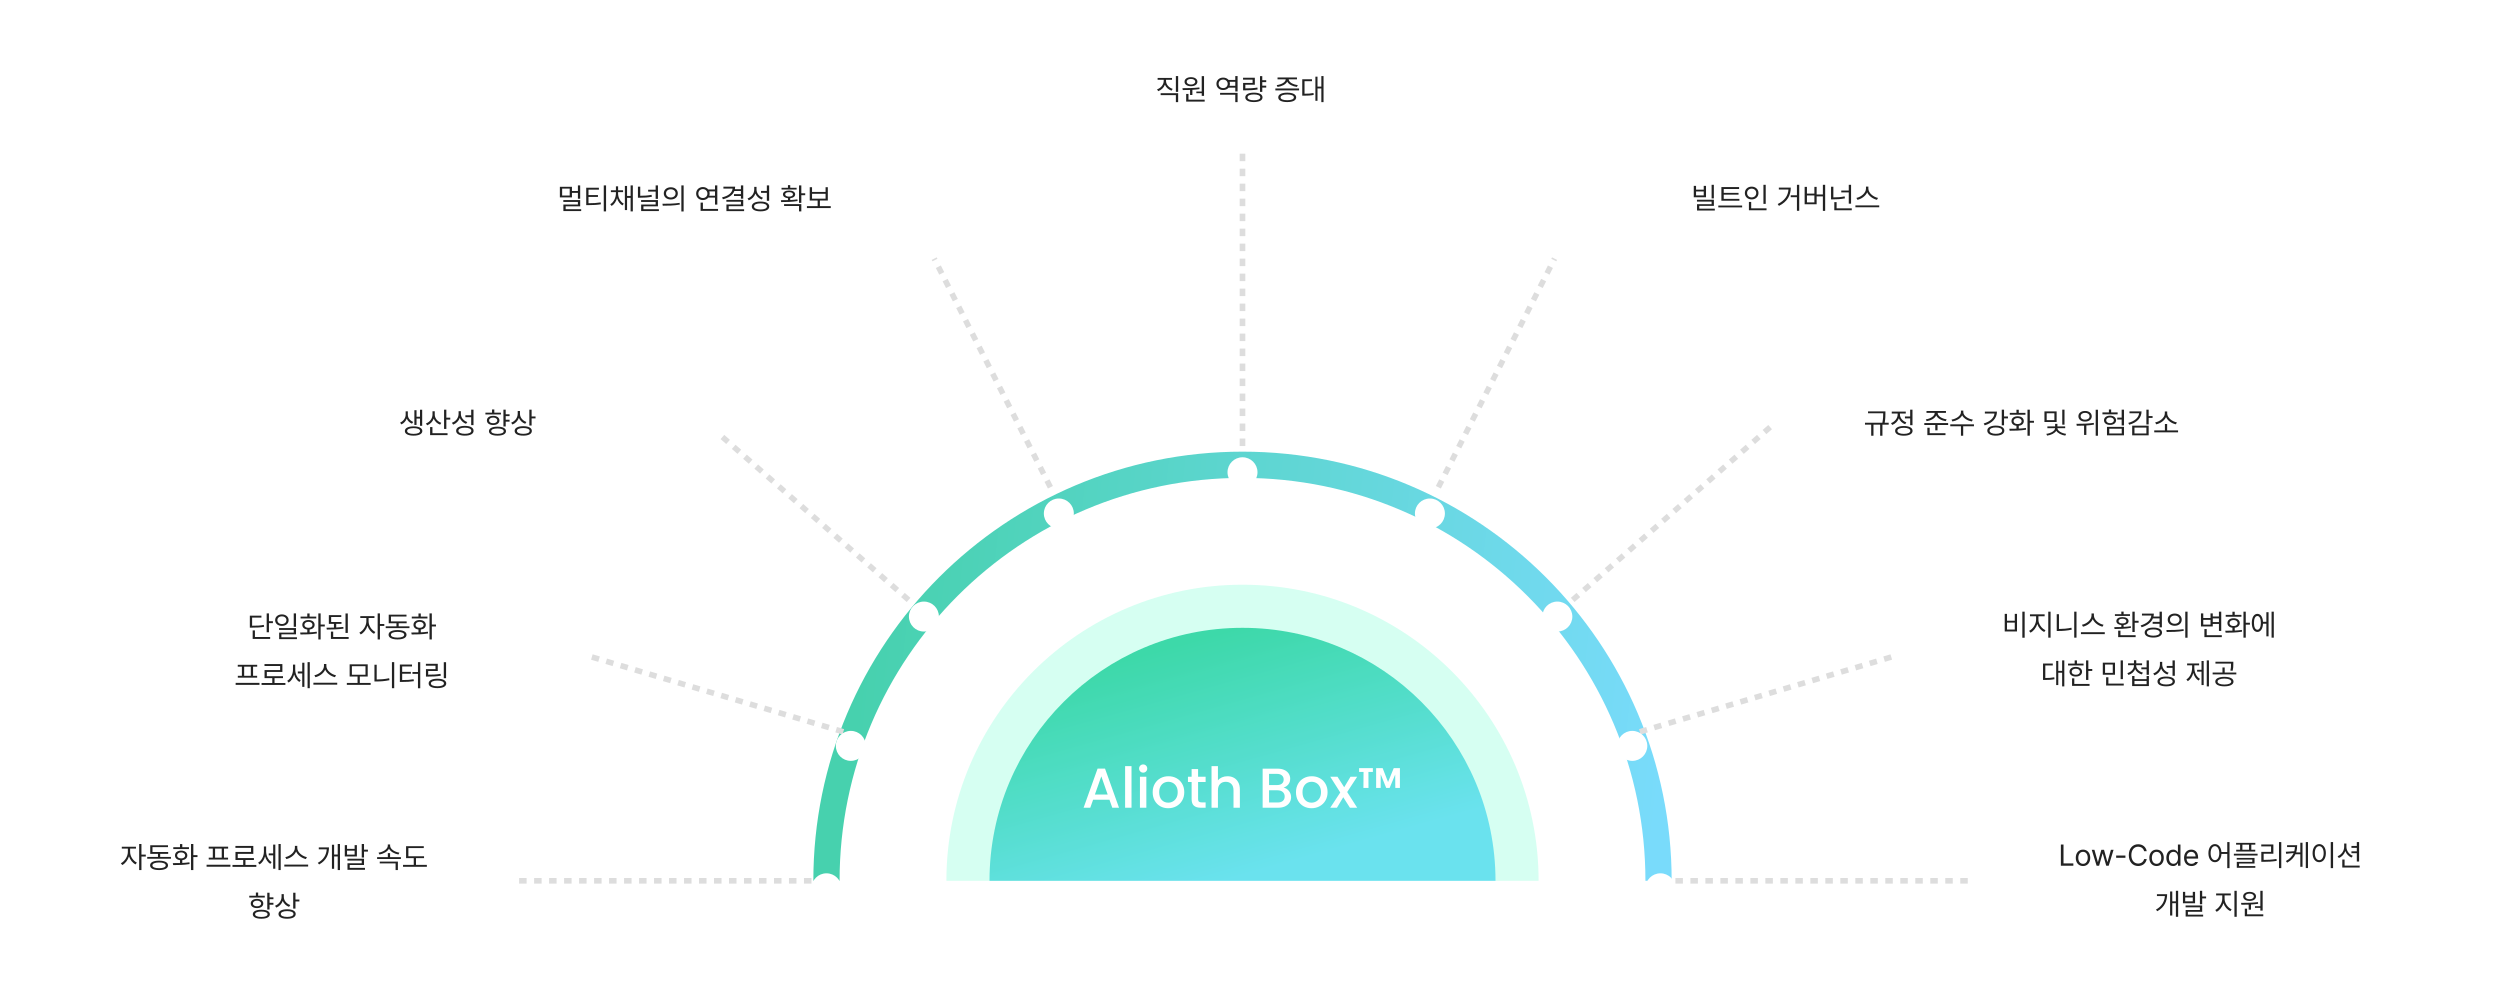 <svg width="1334" height="530" viewBox="0 0 1334 530" fill="none" xmlns="http://www.w3.org/2000/svg">
<path d="M663 335C588.442 335 528 395.442 528 470H798C798 395.442 737.558 335 663 335Z" fill="url(#paint0_linear_578_43704)"/>
<path opacity="0.2" d="M663 312C575.739 312 505 382.739 505 470H821C821 382.739 750.261 312 663 312Z" fill="#32FFC1"/>
<g filter="url(#filter0_d_578_43704)">
<rect x="533" y="14" width="260" height="68" rx="12" fill="white"/>
</g>
<path d="M622.192 43.182C622.192 45.057 623.676 46.76 625.754 47.432L625.129 48.385C623.512 47.838 622.223 46.69 621.598 45.213C620.989 46.799 619.684 48.049 618.035 48.651L617.395 47.698C619.473 46.963 620.957 45.151 620.957 43.182V42.588H617.707V41.588H625.395V42.588H622.192V43.182ZM628.66 40.604V49.01H627.442V40.604H628.66ZM628.66 49.745V54.495H627.442V50.76H619.317V49.745H628.66ZM642.473 40.62V51.166H641.239V49.729H638.364V48.838H641.239V40.62H642.473ZM642.817 53.166V54.198H632.942V50.135H634.176V53.166H642.817ZM630.942 47.057C633.535 47.041 637.004 47.026 639.989 46.651L640.067 47.541C638.824 47.737 637.528 47.862 636.254 47.932V50.682H635.02V47.995C633.614 48.057 632.278 48.065 631.114 48.057L630.942 47.057ZM635.504 41.182C637.535 41.182 638.926 42.151 638.942 43.604C638.926 45.088 637.535 46.01 635.504 46.01C633.457 46.01 632.067 45.088 632.067 43.604C632.067 42.151 633.457 41.182 635.504 41.182ZM635.504 42.12C634.145 42.104 633.223 42.713 633.239 43.604C633.223 44.51 634.145 45.104 635.504 45.104C636.817 45.104 637.754 44.51 637.77 43.604C637.754 42.713 636.817 42.104 635.504 42.12ZM660.379 49.557V54.495H659.145V50.541H651.035V49.557H660.379ZM660.379 40.604V48.791H659.145V46.791H655.567C654.918 47.581 653.895 48.049 652.692 48.041C650.614 48.057 649.082 46.682 649.082 44.713C649.082 42.776 650.614 41.401 652.692 41.401C653.887 41.401 654.91 41.87 655.567 42.651H659.145V40.604H660.379ZM652.692 42.448C651.27 42.448 650.254 43.401 650.254 44.713C650.254 46.073 651.27 47.01 652.692 47.01C654.051 47.01 655.098 46.073 655.098 44.713C655.098 43.401 654.051 42.448 652.692 42.448ZM656.114 45.776H659.145V43.666H656.114C656.223 43.995 656.285 44.338 656.285 44.713C656.285 45.088 656.223 45.448 656.114 45.776ZM675.66 42.791V43.823H673.551V45.713H675.66V46.76H673.551V49.026H672.332V40.62H673.551V42.791H675.66ZM669.582 41.479V45.229H664.52V47.166C666.989 47.166 668.778 47.081 670.942 46.713L671.067 47.745C668.832 48.12 666.973 48.198 664.395 48.198H663.317V44.26H668.379V42.495H663.285V41.479H669.582ZM669.098 49.432C671.926 49.432 673.676 50.37 673.676 51.963C673.676 53.557 671.926 54.463 669.098 54.463C666.223 54.463 664.489 53.557 664.489 51.963C664.489 50.37 666.223 49.432 669.098 49.432ZM669.098 50.401C666.973 50.401 665.676 50.979 665.692 51.963C665.676 52.932 666.973 53.51 669.098 53.51C671.207 53.51 672.489 52.932 672.489 51.963C672.489 50.979 671.207 50.401 669.098 50.401ZM693.192 47.213V48.229H680.535V47.213H693.192ZM686.864 49.448C689.848 49.448 691.629 50.37 691.645 51.963C691.629 53.573 689.848 54.463 686.864 54.463C683.864 54.463 682.067 53.573 682.067 51.963C682.067 50.37 683.864 49.448 686.864 49.448ZM686.864 50.416C684.629 50.432 683.301 50.979 683.317 51.963C683.301 52.932 684.629 53.479 686.864 53.479C689.067 53.479 690.41 52.932 690.41 51.963C690.41 50.979 689.067 50.432 686.864 50.416ZM692.067 41.323V42.338H687.66C687.707 43.916 690.02 45.12 692.489 45.401L692.035 46.385C689.762 46.096 687.629 45.081 686.864 43.526C686.106 45.081 683.981 46.096 681.692 46.385L681.254 45.401C683.676 45.12 686.004 43.916 686.067 42.338H681.692V41.323H692.067ZM706.239 40.604V54.495H705.067V47.213H703.02V53.776H701.895V40.916H703.02V46.198H705.067V40.604H706.239ZM700.082 42.307V43.323H696.098V50.01C698.012 50.002 699.34 49.932 700.879 49.62L700.989 50.651C699.317 50.995 697.895 51.057 695.77 51.057H694.879V42.307H700.082Z" fill="#222222"/>
<g filter="url(#filter1_d_578_43704)">
<rect x="824" y="72" width="260" height="68" rx="12" fill="white"/>
</g>
<path d="M914.514 98.604V105.87H913.311V98.604H914.514ZM914.53 106.588V109.854H906.733V111.354H915.03V112.338H905.53V108.948H913.311V107.557H905.499V106.588H914.53ZM905.014 99.167V101.213H909.108V99.167H910.327V105.245H903.796V99.167H905.014ZM905.014 104.26H909.108V102.167H905.014V104.26ZM928.139 106.12V107.12H918.53V99.807H927.983V100.838H919.78V102.901H927.686V103.885H919.78V106.12H928.139ZM929.608 109.667V110.682H916.889V109.667H929.608ZM942.186 98.62V108.776H940.967V98.62H942.186ZM942.624 111.167V112.198H933.217V107.745H934.436V111.167H942.624ZM934.686 99.588C936.764 99.588 938.327 100.995 938.327 102.995C938.327 105.026 936.764 106.417 934.686 106.417C932.608 106.417 931.046 105.026 931.046 102.995C931.046 100.995 932.608 99.588 934.686 99.588ZM934.686 100.667C933.28 100.667 932.233 101.635 932.249 102.995C932.233 104.385 933.28 105.338 934.686 105.338C936.061 105.338 937.124 104.385 937.124 102.995C937.124 101.635 936.061 100.667 934.686 100.667ZM960.061 98.604V112.495H958.842V105.213H955.53V104.198H958.842V98.604H960.061ZM955.561 100.12C955.561 104.057 953.889 107.557 949.249 109.854L948.577 108.87C952.342 107.049 954.085 104.378 954.327 101.12H949.186V100.12H955.561ZM973.905 98.604V112.526H972.686V104.792H969.358V109.01H962.952V99.698H964.186V103.323H968.155V99.698H969.358V103.776H972.686V98.604H973.905ZM964.186 107.995H968.155V104.307H964.186V107.995ZM987.733 98.62V108.682H986.499V102.667H982.499V101.651H986.499V98.62H987.733ZM988.108 111.167V112.198H978.78V107.854H980.014V111.167H988.108ZM978.28 99.651V105.323C980.452 105.331 982.272 105.206 984.296 104.776L984.467 105.838C982.311 106.26 980.421 106.385 978.108 106.385H977.046V99.651H978.28ZM996.967 100.651C996.967 103.026 999.686 105.151 1002.11 105.604L1001.55 106.635C999.452 106.151 997.241 104.659 996.342 102.604C995.444 104.651 993.241 106.143 991.139 106.635L990.577 105.604C992.983 105.135 995.686 103.042 995.686 100.651V99.588H996.967V100.651ZM1002.76 109.588V110.604H990.046V109.588H1002.76Z" fill="#222222"/>
<g filter="url(#filter2_d_578_43704)">
<rect x="242" y="72" width="260" height="68" rx="12" fill="white"/>
</g>
<path d="M305.197 99.661V101.927H308.368V98.911H309.587V106.052H308.368V102.927H305.197V105.333H298.743V99.661H305.197ZM299.962 100.646V104.349H303.993V100.646H299.962ZM309.587 106.755V110.083H301.837V111.63H310.118V112.614H300.618V109.146H308.368V107.739H300.587V106.755H309.587ZM319.572 100.177V101.208H314.025V104.083H319.072V105.083H314.025V108.443C316.618 108.443 318.4 108.341 320.525 107.989L320.65 109.005C318.462 109.364 316.587 109.443 313.915 109.458H312.806V100.177H319.572ZM323.4 98.911V112.802H322.165V98.911H323.4ZM329.806 103.177C329.806 105.396 330.947 107.677 332.853 108.693L332.134 109.614C330.751 108.857 329.751 107.435 329.243 105.755C328.743 107.536 327.751 109.083 326.368 109.896L325.634 108.989C327.509 107.896 328.634 105.474 328.65 103.177V102.536H325.962V101.521H328.65V99.427H329.822V101.521H332.478V102.536H329.806V103.177ZM337.681 98.911V112.802H336.493V105.583H334.603V112.099H333.431V99.208H334.603V104.536H336.493V98.911H337.681ZM341.634 99.599V104.474C343.806 104.466 345.642 104.357 347.665 103.958L347.853 104.974C345.665 105.396 343.775 105.521 341.462 105.505H340.4V99.599H341.634ZM351.087 98.911V106.114H349.853V102.255H345.853V101.255H349.853V98.911H351.087ZM351.087 106.755V110.083H343.337V111.614H351.587V112.614H342.118V109.13H349.853V107.755H342.087V106.755H351.087ZM357.947 99.927C360.134 99.927 361.681 101.255 361.681 103.193C361.681 105.13 360.134 106.458 357.947 106.458C355.759 106.458 354.181 105.13 354.197 103.193C354.181 101.255 355.759 99.927 357.947 99.927ZM357.947 101.005C356.462 101.005 355.384 101.896 355.4 103.193C355.384 104.489 356.462 105.38 357.947 105.38C359.415 105.38 360.478 104.489 360.478 103.193C360.478 101.896 359.415 101.005 357.947 101.005ZM364.79 98.911V112.833H363.572V98.911H364.79ZM353.478 108.724C356.04 108.724 359.572 108.708 362.65 108.255L362.743 109.161C359.572 109.755 356.15 109.771 353.65 109.771L353.478 108.724ZM382.759 98.927V109.193H381.525V105.443H377.931C377.29 106.263 376.259 106.755 375.072 106.755C372.993 106.755 371.462 105.318 371.462 103.286C371.462 101.255 372.993 99.818 375.072 99.802C376.251 99.81 377.259 100.294 377.915 101.099H381.525V98.927H382.759ZM383.15 111.474V112.505H373.837V108.114H375.072V111.474H383.15ZM375.072 100.896C373.65 100.911 372.634 101.896 372.634 103.286C372.634 104.677 373.65 105.661 375.072 105.661C376.431 105.661 377.478 104.677 377.478 103.286C377.478 101.896 376.431 100.911 375.072 100.896ZM378.478 102.114C378.595 102.474 378.665 102.864 378.665 103.286C378.665 103.693 378.595 104.075 378.478 104.427H381.525V102.114H378.478ZM396.587 98.911V106.021H395.353V104.568H391.65V103.599H395.353V101.927H391.853C390.978 104.122 388.822 105.599 385.743 106.333L385.306 105.318C388.712 104.529 390.697 102.864 390.931 100.63H386.009V99.614H392.275C392.275 100.075 392.228 100.521 392.15 100.943H395.353V98.911H396.587ZM396.587 106.646V110.036H388.837V111.661H397.056V112.677H387.618V109.099H395.353V107.646H387.587V106.646H396.587ZM403.681 101.099C403.665 103.083 405.072 104.833 407.118 105.521L406.431 106.474C404.9 105.896 403.697 104.771 403.103 103.302C402.501 104.966 401.228 106.263 399.556 106.896L398.884 105.896C401.025 105.146 402.447 103.302 402.462 101.146V99.708H403.681V101.099ZM410.415 98.911V107.146H409.181V102.911H406.087V101.896H409.181V98.911H410.415ZM405.806 107.552C408.697 107.552 410.462 108.505 410.462 110.177C410.462 111.833 408.697 112.771 405.806 112.771C402.915 112.771 401.15 111.833 401.15 110.177C401.15 108.505 402.915 107.552 405.806 107.552ZM405.806 108.521C403.681 108.521 402.353 109.146 402.368 110.177C402.353 111.177 403.681 111.786 405.806 111.786C407.931 111.786 409.243 111.177 409.243 110.177C409.243 109.146 407.931 108.521 405.806 108.521ZM427.587 98.927V103.13H429.665V104.161H427.587V108.239H426.353V98.927H427.587ZM416.681 106.818C417.79 106.818 419.087 106.818 420.447 106.771V105.755C418.829 105.614 417.79 104.857 417.79 103.708C417.79 102.443 419.087 101.661 421.04 101.661C423.009 101.661 424.29 102.443 424.306 103.708C424.29 104.849 423.275 105.607 421.665 105.755V106.724C422.962 106.661 424.275 106.56 425.493 106.38L425.603 107.271C422.587 107.802 419.259 107.818 416.822 107.818L416.681 106.818ZM427.587 108.927V112.802H426.353V109.911H418.384V108.927H427.587ZM425.072 100.193V101.13H417.025V100.193H420.447V98.802H421.665V100.193H425.072ZM421.04 102.536C419.759 102.521 418.962 102.974 418.962 103.708C418.962 104.427 419.759 104.927 421.04 104.911C422.322 104.927 423.134 104.427 423.134 103.708C423.134 102.974 422.322 102.521 421.04 102.536ZM443.29 110.005V111.021H430.572V110.005H436.29V107.005H432.072V99.896H433.306V102.411H440.525V99.896H441.728V107.005H437.493V110.005H443.29ZM433.306 106.005H440.525V103.411H433.306V106.005Z" fill="#222222"/>
<g filter="url(#filter3_d_578_43704)">
<rect x="949.18" y="192" width="260" height="68" rx="12" fill="white"/>
</g>
<path d="M1006.06 219.51V220.573C1006.06 221.823 1006.06 223.37 1005.67 225.573H1007.81V226.588H1004.47V232.495H1003.25V226.588H999.687V232.495H998.468V226.588H995.155V225.573H1004.42C1004.87 223.385 1004.87 221.815 1004.87 220.573V220.526H996.78V219.51H1006.06ZM1020.5 218.604V226.885H1019.26V223.245H1016.47V222.229H1019.26V218.604H1020.5ZM1015.89 227.323C1018.78 227.323 1020.55 228.26 1020.55 229.901C1020.55 231.542 1018.78 232.479 1015.89 232.495C1013 232.479 1011.23 231.542 1011.23 229.901C1011.23 228.26 1013 227.323 1015.89 227.323ZM1015.89 228.276C1013.76 228.276 1012.44 228.885 1012.45 229.901C1012.44 230.901 1013.76 231.51 1015.89 231.51C1018.01 231.51 1019.33 230.901 1019.33 229.901C1019.33 228.885 1018.01 228.276 1015.89 228.276ZM1013.81 221.151C1013.81 222.963 1015.2 224.682 1017.23 225.385L1016.59 226.37C1015.03 225.807 1013.82 224.643 1013.23 223.198C1012.62 224.831 1011.34 226.135 1009.69 226.76L1009.05 225.776C1011.11 225.026 1012.58 223.151 1012.58 221.167V220.651H1009.44V219.62H1016.92V220.651H1013.81V221.151ZM1033.95 220.338C1033.94 222.042 1036.28 223.432 1038.73 223.776L1038.25 224.745C1036.01 224.424 1033.91 223.299 1033.16 221.667C1032.41 223.299 1030.32 224.424 1028.06 224.745L1027.61 223.776C1030.06 223.432 1032.36 222.042 1032.36 220.338V220.307H1027.98V219.307H1038.36V220.307H1033.95V220.338ZM1039.53 225.76V226.776H1033.87V229.62H1032.66V226.776H1026.81V225.76H1039.53ZM1038.11 231.167V232.198H1028.44V228.229H1029.67V231.167H1038.11ZM1047.62 219.901C1047.62 221.854 1050.19 223.557 1052.69 223.901L1052.19 224.901C1050.03 224.542 1047.9 223.346 1047 221.635C1046.11 223.354 1043.97 224.542 1041.81 224.901L1041.31 223.901C1043.81 223.557 1046.36 221.885 1046.36 219.901V219.104H1047.62V219.901ZM1053.31 226.432V227.463H1047.56V232.495H1046.36V227.463H1040.66V226.432H1053.31ZM1069.36 218.604V222.229H1071.45V223.245H1069.36V226.948H1068.14V218.604H1069.36ZM1065.58 219.635C1065.58 223.167 1063.08 225.776 1059.03 226.963L1058.51 225.963C1061.87 224.995 1064.01 223.065 1064.26 220.651H1059.12V219.635H1065.58ZM1064.97 227.104C1067.76 227.104 1069.51 228.12 1069.51 229.776C1069.51 231.463 1067.76 232.463 1064.97 232.463C1062.2 232.463 1060.41 231.463 1060.42 229.776C1060.41 228.12 1062.2 227.104 1064.97 227.104ZM1064.97 228.088C1062.94 228.073 1061.62 228.729 1061.64 229.776C1061.62 230.823 1062.94 231.479 1064.97 231.479C1067.01 231.479 1068.33 230.823 1068.33 229.776C1068.33 228.729 1067.01 228.073 1064.97 228.088ZM1083.11 218.604V224.526H1085.33V225.557H1083.11V232.495H1081.87V218.604H1083.11ZM1072.16 228.792C1073.29 228.792 1074.61 228.792 1075.98 228.745V227.198C1074.37 227.018 1073.31 226.073 1073.33 224.698C1073.31 223.135 1074.64 222.12 1076.61 222.12C1078.55 222.12 1079.89 223.135 1079.91 224.698C1079.89 226.073 1078.82 227.018 1077.22 227.213V228.698C1078.51 228.635 1079.82 228.534 1081.03 228.354L1081.11 229.292C1078.08 229.807 1074.8 229.838 1072.36 229.838L1072.16 228.792ZM1080.78 220.307V221.307H1072.41V220.307H1075.98V218.635H1077.22V220.307H1080.78ZM1076.61 223.073C1075.33 223.073 1074.47 223.729 1074.47 224.698C1074.47 225.667 1075.33 226.292 1076.61 226.276C1077.87 226.292 1078.73 225.667 1078.73 224.698C1078.73 223.729 1077.87 223.073 1076.61 223.073ZM1097.42 219.51V225.167H1090.91V219.51H1097.42ZM1092.11 220.51V224.198H1096.22V220.51H1092.11ZM1101.62 218.604V226.588H1100.42V218.604H1101.62ZM1097.86 228.495C1097.86 229.854 1100.08 231.198 1102.47 231.495L1102.05 232.448C1099.95 232.167 1098.05 231.182 1097.23 229.885C1096.39 231.206 1094.44 232.167 1092.34 232.448L1091.91 231.495C1094.3 231.229 1096.59 229.885 1096.59 228.495H1092.48V227.542H1096.61V226.182H1097.83V227.542H1101.98V228.495H1097.86ZM1112.59 219.292C1114.67 219.276 1116.16 220.417 1116.16 222.12C1116.16 223.807 1114.67 224.979 1112.59 224.963C1110.51 224.979 1109.03 223.807 1109.03 222.12C1109.03 220.417 1110.51 219.276 1112.59 219.292ZM1112.59 220.292C1111.2 220.276 1110.22 221.042 1110.23 222.12C1110.22 223.213 1111.2 223.963 1112.59 223.948C1114 223.963 1114.98 223.213 1114.98 222.12C1114.98 221.042 1114 220.276 1112.59 220.292ZM1119.47 218.62V232.51H1118.26V218.62H1119.47ZM1107.98 226.151C1110.59 226.151 1114.16 226.104 1117.25 225.651L1117.33 226.573C1116 226.815 1114.62 226.963 1113.28 227.042V232.073H1112.06V227.12C1110.65 227.182 1109.31 227.19 1108.16 227.198L1107.98 226.151ZM1133.36 218.604V227.026H1132.12V223.854H1129.76V222.838H1132.12V218.604H1133.36ZM1133.36 227.776V232.307H1124.28V227.776H1133.36ZM1125.5 228.76V231.307H1132.16V228.76H1125.5ZM1129.97 220.073V221.073H1121.86V220.073H1125.31V218.479H1126.51V220.073H1129.97ZM1125.91 221.792C1127.8 221.792 1129.12 222.807 1129.14 224.26C1129.12 225.76 1127.8 226.745 1125.91 226.745C1124.01 226.745 1122.69 225.76 1122.69 224.26C1122.69 222.807 1124.01 221.792 1125.91 221.792ZM1125.91 222.745C1124.7 222.745 1123.86 223.37 1123.86 224.26C1123.86 225.182 1124.7 225.792 1125.91 225.807C1127.11 225.792 1127.95 225.182 1127.95 224.26C1127.95 223.37 1127.11 222.745 1125.91 222.745ZM1146.53 218.604V222.01H1148.62V223.026H1146.53V226.495H1145.31V218.604H1146.53ZM1142.73 219.51C1142.72 223.01 1140.26 225.51 1136.16 226.635L1135.66 225.651C1139.08 224.729 1141.16 222.877 1141.42 220.526H1136.28V219.51H1142.73ZM1146.53 227.135V232.307H1137.73V227.135H1146.53ZM1138.95 228.151V231.307H1145.31V228.151H1138.95ZM1162.22 229.667V230.682H1149.5V229.667H1155.19V226.26H1156.39V229.667H1162.22ZM1156.42 220.62C1156.42 222.948 1159.17 224.979 1161.59 225.401L1161.05 226.417C1158.93 225.987 1156.69 224.549 1155.8 222.542C1154.88 224.542 1152.66 225.987 1150.55 226.417L1150 225.401C1152.42 224.979 1155.14 222.948 1155.14 220.62V219.557H1156.42V220.62Z" fill="#222222"/>
<g filter="url(#filter4_d_578_43704)">
<rect x="53" y="314" width="260" height="68" rx="12" fill="white"/>
</g>
<path d="M143.515 327.325V331.465H145.624V332.497H143.515V337.387H142.296V327.325H143.515ZM139.499 328.528V329.559H134.531V333.887C137.32 333.887 138.906 333.817 140.765 333.434L140.921 334.45C138.968 334.825 137.312 334.918 134.39 334.918H133.312V328.528H139.499ZM144.156 339.887V340.918H134.828V336.372H136.031V339.887H144.156ZM150.421 327.84C152.499 327.856 154.015 329.106 154.015 330.918C154.015 332.731 152.499 333.981 150.421 333.981C148.312 333.981 146.812 332.731 146.812 330.918C146.812 329.106 148.312 327.856 150.421 327.84ZM150.421 328.872C149.031 328.872 147.999 329.715 148.015 330.918C147.999 332.137 149.031 332.981 150.421 332.981C151.796 332.981 152.828 332.137 152.828 330.918C152.828 329.715 151.796 328.872 150.421 328.872ZM157.953 327.325V334.465H156.734V327.325H157.953ZM157.953 335.137V338.481H150.156V340.043H158.453V341.028H148.953V337.559H156.734V336.122H148.921V335.137H157.953ZM171.093 327.325V333.247H173.312V334.278H171.093V341.215H169.859V327.325H171.093ZM160.14 337.512C161.273 337.512 162.593 337.512 163.968 337.465V335.918C162.351 335.739 161.296 334.793 161.312 333.418C161.296 331.856 162.624 330.84 164.593 330.84C166.531 330.84 167.874 331.856 167.89 333.418C167.874 334.793 166.804 335.739 165.203 335.934V337.418C166.499 337.356 167.804 337.254 169.015 337.075L169.093 338.012C166.062 338.528 162.781 338.559 160.343 338.559L160.14 337.512ZM168.765 329.028V330.028H160.39V329.028H163.968V327.356H165.203V329.028H168.765ZM164.593 331.793C163.312 331.793 162.453 332.45 162.453 333.418C162.453 334.387 163.312 335.012 164.593 334.997C165.859 335.012 166.718 334.387 166.718 333.418C166.718 332.45 165.859 331.793 164.593 331.793ZM182.218 331.887V332.887H179.406V334.825C180.703 334.77 181.999 334.676 183.203 334.543L183.296 335.45C180.312 335.856 176.999 335.95 174.39 335.95L174.203 334.95C175.421 334.942 176.789 334.926 178.187 334.872V332.887H175.468V328.231H182.109V329.247H176.703V331.887H182.218ZM185.593 327.34V337.731H184.359V327.34H185.593ZM186.046 339.887V340.918H176.578V337.012H177.796V339.887H186.046ZM196.687 331.59C196.671 333.825 198.281 336.278 200.296 337.231L199.593 338.2C198.031 337.442 196.71 335.786 196.093 333.903C195.453 335.95 194.054 337.747 192.499 338.543L191.749 337.575C193.749 336.606 195.468 333.965 195.484 331.59V329.778H192.249V328.762H199.812V329.778H196.687V331.59ZM202.734 327.325V332.95H205.062V333.997H202.734V341.215H201.515V327.325H202.734ZM218.484 334.2V335.184H205.812V334.2H211.546V332.575H207.421V327.981H216.906V328.965H208.624V331.575H216.999V332.575H212.734V334.2H218.484ZM212.14 336.2C215.124 336.2 216.906 337.106 216.921 338.7C216.906 340.309 215.124 341.2 212.14 341.215C209.14 341.2 207.343 340.309 207.343 338.7C207.343 337.106 209.14 336.2 212.14 336.2ZM212.14 337.168C209.906 337.168 208.578 337.747 208.593 338.7C208.578 339.668 209.906 340.231 212.14 340.231C214.343 340.231 215.687 339.668 215.687 338.7C215.687 337.747 214.343 337.168 212.14 337.168ZM230.421 327.325V333.247H232.64V334.278H230.421V341.215H229.187V327.325H230.421ZM219.468 337.512C220.601 337.512 221.921 337.512 223.296 337.465V335.918C221.679 335.739 220.624 334.793 220.64 333.418C220.624 331.856 221.953 330.84 223.921 330.84C225.859 330.84 227.203 331.856 227.218 333.418C227.203 334.793 226.132 335.739 224.531 335.934V337.418C225.828 337.356 227.132 337.254 228.343 337.075L228.421 338.012C225.39 338.528 222.109 338.559 219.671 338.559L219.468 337.512ZM228.093 329.028V330.028H219.718V329.028H223.296V327.356H224.531V329.028H228.093ZM223.921 331.793C222.64 331.793 221.781 332.45 221.781 333.418C221.781 334.387 222.64 335.012 223.921 334.997C225.187 335.012 226.046 334.387 226.046 333.418C226.046 332.45 225.187 331.793 223.921 331.793ZM138.46 364.387V365.434H125.742V364.387H138.46ZM137.242 354.731V355.747H135.039V360.606H137.21V361.606H126.898V360.606H129.07V355.747H126.867V354.731H137.242ZM130.289 360.606H133.835V355.747H130.289V360.606ZM152.289 364.465V365.497H139.57V364.465H145.289V361.84H141.164V357.559H149.476V355.372H141.132V354.356H150.679V358.559H142.382V360.825H151.007V361.84H146.492V364.465H152.289ZM157.523 357.278C157.523 359.481 158.601 361.872 160.445 362.965L159.742 363.918C158.406 363.106 157.445 361.622 156.96 359.934C156.445 361.778 155.414 363.364 154.023 364.215L153.242 363.293C155.164 362.168 156.335 359.7 156.335 357.325V354.637H157.523V357.278ZM165.304 353.325V367.215H164.117V353.325H165.304ZM162.429 353.622V366.512H161.273V359.356H158.914V358.309H161.273V353.622H162.429ZM174.148 355.372C174.148 357.747 176.867 359.872 179.289 360.325L178.726 361.356C176.632 360.872 174.421 359.379 173.523 357.325C172.624 359.372 170.421 360.864 168.32 361.356L167.757 360.325C170.164 359.856 172.867 357.762 172.867 355.372V354.309H174.148V355.372ZM179.945 364.309V365.325H167.226V364.309H179.945ZM197.789 364.403V365.434H185.07V364.403H190.789V361.012H186.57V354.497H196.21V361.012H191.992V364.403H197.789ZM187.773 355.481V360.028H195.023V355.481H187.773ZM210.351 353.325V367.215H209.132V353.325H210.351ZM201.007 354.7V362.575C203.124 362.567 205.32 362.395 207.648 361.903L207.82 362.95C205.351 363.465 203.148 363.637 200.929 363.637H199.804V354.7H201.007ZM224.242 353.325V367.247H223.023V359.59H220.085V358.575H223.023V353.325H224.242ZM219.851 354.606V355.622H214.601V358.512H219.242V359.512H214.601V362.872C217.156 362.872 218.781 362.786 220.695 362.45L220.835 363.465C218.82 363.793 217.117 363.887 214.429 363.887H213.367V354.606H219.851ZM238.023 353.34V361.887H236.804V353.34H238.023ZM233.601 354.215V358.028H228.476V359.997C230.96 359.997 232.82 359.934 235.07 359.559L235.21 360.575C232.882 360.95 230.976 361.028 228.414 361.028H227.289V357.059H232.382V355.247H227.257V354.215H233.601ZM233.414 362.168C236.335 362.168 238.117 363.09 238.117 364.684C238.117 366.278 236.335 367.184 233.414 367.184C230.492 367.184 228.726 366.278 228.726 364.684C228.726 363.09 230.492 362.168 233.414 362.168ZM233.414 363.153C231.257 363.153 229.929 363.731 229.929 364.684C229.929 365.637 231.257 366.2 233.414 366.2C235.57 366.2 236.882 365.637 236.882 364.684C236.882 363.731 235.57 363.153 233.414 363.153Z" fill="#222222"/>
<g filter="url(#filter5_d_578_43704)">
<rect x="16" y="436" width="260" height="68" rx="12" fill="white"/>
</g>
<path d="M69.428 454.641C69.412 456.875 71.022 459.328 73.037 460.281L72.334 461.25C70.772 460.492 69.452 458.836 68.834 456.953C68.194 459 66.795 460.797 65.241 461.594L64.491 460.625C66.491 459.656 68.209 457.016 68.225 454.641V452.828H64.991V451.812H72.553V452.828H69.428V454.641ZM75.475 450.375V456H77.803V457.047H75.475V464.266H74.256V450.375H75.475ZM91.225 457.25V458.234H78.553V457.25H84.287V455.625H80.162V451.031H89.647V452.016H81.366V454.625H89.741V455.625H85.475V457.25H91.225ZM84.881 459.25C87.866 459.25 89.647 460.156 89.662 461.75C89.647 463.359 87.866 464.25 84.881 464.266C81.881 464.25 80.084 463.359 80.084 461.75C80.084 460.156 81.881 459.25 84.881 459.25ZM84.881 460.219C82.647 460.219 81.319 460.797 81.334 461.75C81.319 462.719 82.647 463.281 84.881 463.281C87.084 463.281 88.428 462.719 88.428 461.75C88.428 460.797 87.084 460.219 84.881 460.219ZM103.162 450.375V456.297H105.381V457.328H103.162V464.266H101.928V450.375H103.162ZM92.209 460.562C93.342 460.562 94.662 460.562 96.037 460.516V458.969C94.42 458.789 93.366 457.844 93.381 456.469C93.366 454.906 94.694 453.891 96.662 453.891C98.6 453.891 99.944 454.906 99.959 456.469C99.944 457.844 98.873 458.789 97.272 458.984V460.469C98.569 460.406 99.873 460.305 101.084 460.125L101.162 461.062C98.131 461.578 94.85 461.609 92.412 461.609L92.209 460.562ZM100.834 452.078V453.078H92.459V452.078H96.037V450.406H97.272V452.078H100.834ZM96.662 454.844C95.381 454.844 94.522 455.5 94.522 456.469C94.522 457.438 95.381 458.062 96.662 458.047C97.928 458.062 98.787 457.438 98.787 456.469C98.787 455.5 97.928 454.844 96.662 454.844ZM122.944 461.438V462.484H110.225V461.438H122.944ZM121.725 451.781V452.797H119.522V457.656H121.694V458.656H111.381V457.656H113.553V452.797H111.35V451.781H121.725ZM114.772 457.656H118.319V452.797H114.772V457.656ZM136.772 461.516V462.547H124.053V461.516H129.772V458.891H125.647V454.609H133.959V452.422H125.616V451.406H135.162V455.609H126.866V457.875H135.491V458.891H130.975V461.516H136.772ZM142.006 454.328C142.006 456.531 143.084 458.922 144.928 460.016L144.225 460.969C142.889 460.156 141.928 458.672 141.444 456.984C140.928 458.828 139.897 460.414 138.506 461.266L137.725 460.344C139.647 459.219 140.819 456.75 140.819 454.375V451.688H142.006V454.328ZM149.787 450.375V464.266H148.6V450.375H149.787ZM146.912 450.672V463.562H145.756V456.406H143.397V455.359H145.756V450.672H146.912ZM158.631 452.422C158.631 454.797 161.35 456.922 163.772 457.375L163.209 458.406C161.116 457.922 158.905 456.43 158.006 454.375C157.108 456.422 154.905 457.914 152.803 458.406L152.241 457.375C154.647 456.906 157.35 454.812 157.35 452.422V451.359H158.631V452.422ZM164.428 461.359V462.375H151.709V461.359H164.428ZM181.413 450.375V464.266H180.209V457H178.288V463.578H177.116V450.75H178.288V455.984H180.209V450.375H181.413ZM175.538 452.188C175.522 455.719 174.288 459.062 170.288 461.281L169.569 460.422C172.795 458.625 174.131 456.078 174.334 453.203H170.1V452.188H175.538ZM185.178 450.969V452.969H189.225V450.969H190.444V457.016H183.975V450.969H185.178ZM185.178 456.016H189.225V453.922H185.178V456.016ZM194.241 450.375V453.391H196.334V454.422H194.241V457.562H193.022V450.375H194.241ZM194.241 458.219V461.578H186.616V463.109H194.756V464.109H185.413V460.641H193.022V459.203H185.381V458.219H194.241ZM213.928 457.359V458.375H201.225V457.359H206.944V455.219H208.147V457.359H213.928ZM208.163 451.25C208.163 453.094 210.663 454.641 213.116 454.984L212.616 455.969C210.506 455.602 208.42 454.484 207.553 452.875C206.678 454.492 204.584 455.602 202.459 455.969L201.991 454.984C204.444 454.641 206.928 453.094 206.928 451.25V450.594H208.163V451.25ZM212.319 459.734V464.266H211.084V460.719H202.631V459.734H212.319ZM226.272 456.891V457.891H221.975V461.484H227.772V462.516H215.053V461.484H220.772V457.891H216.678V451.516H226.131V452.516H217.913V456.891H226.272ZM145.897 478.812V479.828H143.834V481.75H145.897V482.781H143.834V485.344H142.616V476.375H143.834V478.812H145.897ZM139.444 485.438C142.272 485.438 143.991 486.328 143.991 487.844C143.991 489.359 142.272 490.234 139.444 490.234C136.616 490.234 134.881 489.359 134.897 487.844C134.881 486.328 136.616 485.438 139.444 485.438ZM139.444 486.406C137.366 486.406 136.1 486.922 136.116 487.844C136.1 488.75 137.366 489.281 139.444 489.281C141.522 489.281 142.772 488.75 142.772 487.844C142.772 486.922 141.522 486.406 139.444 486.406ZM141.287 477.969V478.938H133.006V477.969H136.537V476.266H137.756V477.969H141.287ZM137.147 479.656C139.147 479.656 140.475 480.625 140.491 482.109C140.475 483.609 139.147 484.562 137.147 484.562C135.131 484.562 133.787 483.609 133.803 482.109C133.787 480.625 135.131 479.656 137.147 479.656ZM137.147 480.578C135.834 480.594 134.959 481.203 134.975 482.109C134.959 483.016 135.834 483.609 137.147 483.609C138.444 483.609 139.319 483.016 139.334 482.109C139.319 481.203 138.444 480.594 137.147 480.578ZM151.444 478.625C151.444 480.516 152.881 482.25 154.897 482.938L154.225 483.906C152.686 483.344 151.475 482.195 150.866 480.75C150.272 482.383 149.037 483.672 147.412 484.297L146.756 483.312C148.834 482.531 150.225 480.672 150.241 478.531V477.094H151.444V478.625ZM157.662 476.375V480H159.756V481.031H157.662V484.828H156.444V476.375H157.662ZM153.209 485.188C156.069 485.188 157.787 486.109 157.787 487.703C157.787 489.328 156.069 490.234 153.209 490.234C150.35 490.234 148.6 489.328 148.6 487.703C148.6 486.109 150.35 485.188 153.209 485.188ZM153.209 486.172C151.116 486.172 149.819 486.75 149.834 487.703C149.819 488.688 151.116 489.25 153.209 489.266C155.319 489.25 156.6 488.688 156.6 487.703C156.6 486.75 155.319 486.172 153.209 486.172Z" fill="#222222"/>
<g filter="url(#filter6_d_578_43704)">
<rect x="1013" y="313" width="260" height="68" rx="12" fill="white"/>
</g>
<path d="M1080.36 326.375V340.297H1079.12V326.375H1080.36ZM1070.94 327.562V331.234H1075.08V327.562H1076.28V336.938H1069.72V327.562H1070.94ZM1070.94 335.906H1075.08V332.219H1070.94V335.906ZM1087.7 330.641C1087.7 333 1089.42 335.391 1091.47 336.281L1090.78 337.25C1089.16 336.508 1087.75 334.906 1087.11 332.984C1086.45 335.023 1085.05 336.797 1083.47 337.594L1082.73 336.625C1084.72 335.672 1086.45 333.047 1086.47 330.641V328.828H1083.19V327.812H1091.02V328.828H1087.7V330.641ZM1094.19 326.375V340.266H1092.95V326.375H1094.19ZM1108.02 326.375V340.266H1106.8V326.375H1108.02ZM1098.67 327.75V335.625C1100.79 335.617 1102.98 335.445 1105.31 334.953L1105.48 336C1103.02 336.516 1100.81 336.688 1098.59 336.688H1097.47V327.75H1098.67ZM1117.31 328.422C1117.31 330.797 1120.03 332.922 1122.45 333.375L1121.89 334.406C1119.8 333.922 1117.59 332.43 1116.69 330.375C1115.79 332.422 1113.59 333.914 1111.48 334.406L1110.92 333.375C1113.33 332.906 1116.03 330.812 1116.03 328.422V327.359H1117.31V328.422ZM1123.11 337.359V338.375H1110.39V337.359H1123.11ZM1139.08 326.375V331.25H1141.16V332.281H1139.08V337.25H1137.84V326.375H1139.08ZM1139.58 338.938V339.969H1130.25V336.516H1131.48V338.938H1139.58ZM1128.17 334.641C1129.27 334.641 1130.58 334.633 1131.94 334.578V333.516C1130.32 333.367 1129.28 332.594 1129.28 331.422C1129.28 330.078 1130.58 329.281 1132.53 329.281C1134.5 329.281 1135.78 330.078 1135.8 331.422C1135.78 332.586 1134.77 333.359 1133.16 333.516V334.516C1134.46 334.453 1135.77 334.328 1136.98 334.141L1137.09 335.016C1134.11 335.578 1130.75 335.625 1128.31 335.641L1128.17 334.641ZM1136.56 327.75V328.672H1128.52V327.75H1131.94V326.344H1133.16V327.75H1136.56ZM1132.53 330.156C1131.25 330.156 1130.45 330.641 1130.45 331.422C1130.45 332.188 1131.25 332.672 1132.53 332.672C1133.81 332.672 1134.62 332.188 1134.62 331.422C1134.62 330.641 1133.81 330.156 1132.53 330.156ZM1153.58 326.391V334.734H1152.34V332.859H1148.66V331.844H1152.34V329.969H1148.8C1147.88 332.203 1145.73 333.82 1142.77 334.703L1142.25 333.734C1145.61 332.734 1147.7 330.859 1147.95 328.453H1142.95V327.422H1149.28C1149.28 327.969 1149.22 328.492 1149.11 328.984H1152.34V326.391H1153.58ZM1149.03 334.875C1151.84 334.875 1153.66 335.875 1153.66 337.531C1153.66 339.203 1151.84 340.203 1149.03 340.203C1146.19 340.203 1144.39 339.203 1144.39 337.531C1144.39 335.875 1146.19 334.875 1149.03 334.875ZM1149.03 335.859C1146.94 335.844 1145.59 336.484 1145.59 337.531C1145.59 338.578 1146.94 339.203 1149.03 339.203C1151.09 339.203 1152.42 338.578 1152.44 337.531C1152.42 336.484 1151.09 335.844 1149.03 335.859ZM1160.44 327.391C1162.62 327.391 1164.17 328.719 1164.17 330.656C1164.17 332.594 1162.62 333.922 1160.44 333.922C1158.25 333.922 1156.67 332.594 1156.69 330.656C1156.67 328.719 1158.25 327.391 1160.44 327.391ZM1160.44 328.469C1158.95 328.469 1157.88 329.359 1157.89 330.656C1157.88 331.953 1158.95 332.844 1160.44 332.844C1161.91 332.844 1162.97 331.953 1162.97 330.656C1162.97 329.359 1161.91 328.469 1160.44 328.469ZM1167.28 326.375V340.297H1166.06V326.375H1167.28ZM1155.97 336.188C1158.53 336.188 1162.06 336.172 1165.14 335.719L1165.23 336.625C1162.06 337.219 1158.64 337.234 1156.14 337.234L1155.97 336.188ZM1185.25 326.391V336.672H1184.02V332.938H1180.73V334.297H1174.44V327.312H1175.66V329.781H1179.53V327.312H1180.73V328.938H1184.02V326.391H1185.25ZM1185.56 338.938V339.969H1176.27V335.656H1177.5V338.938H1185.56ZM1175.66 333.281H1179.53V330.75H1175.66V333.281ZM1180.73 331.922H1184.02V329.969H1180.73V331.922ZM1198.34 326.375V332.297H1200.56V333.328H1198.34V340.266H1197.11V326.375H1198.34ZM1187.39 336.562C1188.52 336.562 1189.84 336.562 1191.22 336.516V334.969C1189.6 334.789 1188.55 333.844 1188.56 332.469C1188.55 330.906 1189.88 329.891 1191.84 329.891C1193.78 329.891 1195.12 330.906 1195.14 332.469C1195.12 333.844 1194.05 334.789 1192.45 334.984V336.469C1193.75 336.406 1195.05 336.305 1196.27 336.125L1196.34 337.062C1193.31 337.578 1190.03 337.609 1187.59 337.609L1187.39 336.562ZM1196.02 328.078V329.078H1187.64V328.078H1191.22V326.406H1192.45V328.078H1196.02ZM1191.84 330.844C1190.56 330.844 1189.7 331.5 1189.7 332.469C1189.7 333.438 1190.56 334.062 1191.84 334.047C1193.11 334.062 1193.97 333.438 1193.97 332.469C1193.97 331.5 1193.11 330.844 1191.84 330.844ZM1213.3 326.375V340.266H1212.11V326.375H1213.3ZM1210.5 326.672V339.562H1209.33V332.812H1207.55C1207.41 335.516 1206.27 337.203 1204.55 337.203C1202.73 337.203 1201.56 335.328 1201.56 332.375C1201.56 329.422 1202.73 327.547 1204.55 327.547C1206.23 327.547 1207.38 329.18 1207.53 331.797H1209.33V326.672H1210.5ZM1204.55 328.703C1203.42 328.703 1202.7 330.109 1202.72 332.375C1202.7 334.625 1203.42 336.047 1204.55 336.031C1205.67 336.047 1206.39 334.625 1206.39 332.375C1206.39 330.109 1205.67 328.703 1204.55 328.703ZM1101.52 352.375V366.266H1100.35V358.984H1098.3V365.547H1097.18V352.688H1098.3V357.969H1100.35V352.375H1101.52ZM1095.37 354.078V355.094H1091.38V361.781C1093.3 361.773 1094.62 361.703 1096.16 361.391L1096.27 362.422C1094.6 362.766 1093.18 362.828 1091.05 362.828H1090.16V354.078H1095.37ZM1114.34 352.391V356.969H1116.43V358H1114.34V362.797H1113.12V352.391H1114.34ZM1111.79 354.094V355.094H1103.51V354.094H1107.04V352.391H1108.26V354.094H1111.79ZM1107.65 355.859C1109.63 355.859 1110.98 356.875 1110.99 358.453C1110.98 360.016 1109.63 361.016 1107.65 361.016C1105.65 361.016 1104.29 360.016 1104.3 358.453C1104.29 356.875 1105.65 355.859 1107.65 355.859ZM1107.65 356.828C1106.34 356.828 1105.46 357.469 1105.48 358.453C1105.46 359.438 1106.34 360.062 1107.65 360.047C1108.95 360.062 1109.82 359.438 1109.84 358.453C1109.82 357.469 1108.95 356.828 1107.65 356.828ZM1114.98 364.938V365.969H1105.65V361.969H1106.85V364.938H1114.98ZM1128.57 353.594V360.031H1122.05V353.594H1128.57ZM1123.26 354.609V359.047H1127.37V354.609H1123.26ZM1132.79 352.391V362.375H1131.57V352.391H1132.79ZM1133.23 364.781V365.797H1123.82V361.406H1125.04V364.781H1133.23ZM1139.88 355.188C1139.88 356.906 1141.38 358.359 1143.45 358.922L1142.88 359.891C1141.23 359.422 1139.94 358.406 1139.3 357.062C1138.7 358.531 1137.41 359.641 1135.74 360.156L1135.15 359.188C1137.21 358.562 1138.68 357 1138.68 355.188V354.938H1135.54V353.953H1138.68V352.312H1139.91V353.953H1143.02V354.938H1139.88V355.188ZM1146.65 352.375V360.062H1145.43V357.125H1142.62V356.109H1145.43V352.375H1146.65ZM1138.95 360.703V362.375H1145.43V360.703H1146.65V366.078H1137.71V360.703H1138.95ZM1138.95 365.078H1145.43V363.359H1138.95V365.078ZM1153.76 354.562C1153.74 356.547 1155.15 358.297 1157.2 358.984L1156.51 359.938C1154.98 359.359 1153.77 358.234 1153.18 356.766C1152.58 358.43 1151.3 359.727 1149.63 360.359L1148.96 359.359C1151.1 358.609 1152.52 356.766 1152.54 354.609V353.172H1153.76V354.562ZM1160.49 352.375V360.609H1159.26V356.375H1156.16V355.359H1159.26V352.375H1160.49ZM1155.88 361.016C1158.77 361.016 1160.54 361.969 1160.54 363.641C1160.54 365.297 1158.77 366.234 1155.88 366.234C1152.99 366.234 1151.23 365.297 1151.23 363.641C1151.23 361.969 1152.99 361.016 1155.88 361.016ZM1155.88 361.984C1153.76 361.984 1152.43 362.609 1152.45 363.641C1152.43 364.641 1153.76 365.25 1155.88 365.25C1158.01 365.25 1159.32 364.641 1159.32 363.641C1159.32 362.609 1158.01 361.984 1155.88 361.984ZM1178.7 352.375V366.266H1177.52V352.375H1178.7ZM1175.88 352.719V365.547H1174.73V358.391H1172.38V357.391H1174.73V352.719H1175.88ZM1170.9 356.344C1170.9 358.75 1171.98 361.141 1173.9 362.25L1173.15 363.156C1171.78 362.336 1170.81 360.836 1170.34 359.062C1169.83 360.977 1168.82 362.609 1167.43 363.484L1166.65 362.562C1168.59 361.406 1169.71 358.875 1169.71 356.344V355.031H1167.04V354.016H1173.45V355.031H1170.9V356.344ZM1186.93 361.156C1189.91 361.156 1191.8 362.094 1191.8 363.703C1191.8 365.297 1189.91 366.234 1186.93 366.234C1183.96 366.234 1182.07 365.297 1182.07 363.703C1182.07 362.094 1183.96 361.156 1186.93 361.156ZM1186.93 362.094C1184.71 362.109 1183.27 362.719 1183.29 363.703C1183.27 364.672 1184.71 365.266 1186.93 365.266C1189.15 365.266 1190.57 364.672 1190.59 363.703C1190.57 362.719 1189.15 362.109 1186.93 362.094ZM1191.7 353.094V354.266C1191.7 355.391 1191.7 356.516 1191.3 357.953L1190.1 357.812C1190.48 356.375 1190.48 355.359 1190.48 354.266V354.094H1182.16V353.094H1191.7ZM1193.3 358.859V359.859H1180.66V358.859H1185.9V356.172H1187.1V358.859H1193.3Z" fill="#222222"/>
<g filter="url(#filter7_d_578_43704)">
<rect x="1050" y="436" width="260" height="68" rx="12" fill="white"/>
</g>
<path d="M1099.68 461.95V450.637H1101.09V460.7H1106.34V461.95H1099.68ZM1111.51 462.122C1109.19 462.122 1107.63 460.387 1107.63 457.747C1107.63 455.106 1109.19 453.356 1111.51 453.356C1113.8 453.356 1115.35 455.106 1115.35 457.747C1115.35 460.387 1113.8 462.122 1111.51 462.122ZM1111.51 460.934C1113.21 460.934 1114.01 459.434 1114.01 457.747C1114.01 456.059 1113.21 454.543 1111.51 454.543C1109.77 454.543 1108.98 456.059 1108.98 457.747C1108.98 459.434 1109.77 460.934 1111.51 460.934ZM1118.74 461.95L1116.16 453.465H1117.59L1119.4 459.934H1119.48L1121.27 453.465H1122.71L1124.48 459.903H1124.57L1126.38 453.465H1127.79L1125.21 461.95H1123.88L1122.04 455.481H1121.91L1120.09 461.95H1118.74ZM1134.13 456.497V457.731H1129.18V456.497H1134.13ZM1144.09 454.2C1143.76 452.637 1142.41 451.793 1140.93 451.793C1138.88 451.793 1137.29 453.372 1137.29 456.293C1137.29 459.215 1138.88 460.793 1140.93 460.793C1142.41 460.793 1143.74 459.95 1144.09 458.403H1145.49C1145.09 460.715 1143.23 462.106 1140.93 462.106C1138.02 462.106 1135.93 459.872 1135.93 456.293C1135.93 452.715 1138.02 450.481 1140.93 450.481C1143.21 450.481 1145.07 451.856 1145.49 454.2H1144.09ZM1150.76 462.122C1148.44 462.122 1146.88 460.387 1146.88 457.747C1146.88 455.106 1148.44 453.356 1150.76 453.356C1153.05 453.356 1154.6 455.106 1154.6 457.747C1154.6 460.387 1153.05 462.122 1150.76 462.122ZM1150.76 460.934C1152.46 460.934 1153.26 459.434 1153.26 457.747C1153.26 456.059 1152.46 454.543 1150.76 454.543C1149.02 454.543 1148.23 456.059 1148.23 457.747C1148.23 459.434 1149.02 460.934 1150.76 460.934ZM1159.57 462.122C1157.46 462.122 1155.96 460.418 1155.96 457.731C1155.96 455.043 1157.46 453.356 1159.59 453.356C1161.23 453.356 1161.76 454.356 1162.04 454.809H1162.13V450.637H1163.49V461.95H1162.18V460.653H1162.04C1161.74 461.122 1161.19 462.122 1159.57 462.122ZM1159.76 460.918C1161.3 460.918 1162.18 459.606 1162.18 457.7C1162.18 455.825 1161.34 454.559 1159.76 454.559C1158.13 454.559 1157.32 455.934 1157.32 457.7C1157.32 459.512 1158.15 460.918 1159.76 460.918ZM1169.38 462.122C1166.93 462.122 1165.41 460.387 1165.41 457.778C1165.41 455.168 1166.94 453.356 1169.26 453.356C1171.04 453.356 1172.91 454.45 1172.91 457.59V458.153H1166.76C1166.82 459.95 1167.87 460.934 1169.38 460.934C1170.4 460.934 1171.04 460.497 1171.35 459.965H1172.79C1172.38 461.247 1171.13 462.122 1169.38 462.122ZM1166.77 457.012H1171.55C1171.55 455.59 1170.65 454.543 1169.26 454.543C1167.79 454.543 1166.85 455.7 1166.77 457.012ZM1181.9 450.403C1183.79 450.418 1185.15 452.036 1185.35 454.637H1188.46V449.325H1189.68V463.247H1188.46V455.653H1185.37C1185.22 458.372 1183.84 460.075 1181.9 460.075C1179.85 460.075 1178.41 458.2 1178.41 455.247C1178.41 452.293 1179.85 450.418 1181.9 450.403ZM1181.9 451.497C1180.52 451.512 1179.59 452.981 1179.59 455.247C1179.59 457.512 1180.52 458.981 1181.9 458.981C1183.26 458.981 1184.21 457.512 1184.21 455.247C1184.21 452.981 1183.26 451.512 1181.9 451.497ZM1203.44 449.762V450.731H1201.3V453.418H1203.4V454.372H1193.23V453.418H1195.32V450.731H1193.18V449.762H1203.44ZM1204.65 455.543V456.528H1191.99V455.543H1204.65ZM1203.02 457.778V460.793H1194.77V462.122H1203.44V463.059H1193.55V459.903H1201.82V458.7H1193.52V457.778H1203.02ZM1196.54 453.418H1200.09V450.731H1196.54V453.418ZM1217.29 449.325V463.247H1216.07V449.325H1217.29ZM1213.07 450.622V455.559H1207.88V458.84C1210.19 458.84 1212.24 458.739 1214.73 458.34L1214.85 459.372C1212.29 459.778 1210.18 459.872 1207.79 459.872H1206.63V454.559H1211.84V451.637H1206.6V450.622H1213.07ZM1225.77 450.981C1225.77 452.293 1225.62 453.59 1225.23 454.825H1227.44V449.7H1228.62V462.512H1227.44V455.84H1224.82C1224.04 457.551 1222.68 459.098 1220.44 460.325L1219.74 459.45C1221.88 458.286 1223.16 456.825 1223.87 455.184L1219.9 455.59L1219.71 454.497L1224.21 454.215C1224.41 453.497 1224.52 452.754 1224.57 451.997H1220.38V450.981H1225.77ZM1231.54 449.325V463.215H1230.37V449.325H1231.54ZM1244.93 449.325V463.247H1243.69V449.325H1244.93ZM1237.54 450.403C1239.6 450.418 1241.09 452.293 1241.09 455.247C1241.09 458.2 1239.6 460.075 1237.54 460.075C1235.46 460.075 1233.99 458.2 1233.99 455.247C1233.99 452.293 1235.46 450.418 1237.54 450.403ZM1237.54 451.497C1236.15 451.512 1235.18 452.981 1235.18 455.247C1235.18 457.512 1236.15 458.981 1237.54 458.981C1238.93 458.981 1239.9 457.512 1239.9 455.247C1239.9 452.981 1238.93 451.512 1237.54 451.497ZM1252.05 451.903C1252.05 453.934 1253.44 455.856 1255.46 456.653L1254.77 457.606C1253.24 456.973 1252.05 455.708 1251.48 454.122C1250.87 455.833 1249.62 457.192 1248.01 457.856L1247.34 456.872C1249.4 456.075 1250.84 454.075 1250.85 451.903V450.122H1252.05V451.903ZM1258.82 449.34V459.715H1257.59V455.262H1254.73V454.262H1257.59V452.418H1254.73V451.403H1257.59V449.34H1258.82ZM1259.13 461.887V462.918H1249.84V458.637H1251.07V461.887H1259.13ZM1162.26 475.325V489.215H1161.05V481.95H1159.13V488.528H1157.96V475.7H1159.13V480.934H1161.05V475.325H1162.26ZM1156.38 477.137C1156.37 480.668 1155.13 484.012 1151.13 486.231L1150.41 485.372C1153.64 483.575 1154.98 481.028 1155.18 478.153H1150.94V477.137H1156.38ZM1166.02 475.918V477.918H1170.07V475.918H1171.29V481.965H1164.82V475.918H1166.02ZM1166.02 480.965H1170.07V478.872H1166.02V480.965ZM1175.09 475.325V478.34H1177.18V479.372H1175.09V482.512H1173.87V475.325H1175.09ZM1175.09 483.168V486.528H1167.46V488.059H1175.6V489.059H1166.26V485.59H1173.87V484.153H1166.23V483.168H1175.09ZM1187.04 479.59C1187.04 481.95 1188.76 484.34 1190.8 485.231L1190.12 486.2C1188.49 485.458 1187.09 483.856 1186.44 481.934C1185.79 483.973 1184.39 485.747 1182.8 486.543L1182.07 485.575C1184.05 484.622 1185.79 481.997 1185.8 479.59V477.778H1182.52V476.762H1190.35V477.778H1187.04V479.59ZM1193.52 475.325V489.215H1192.29V475.325H1193.52ZM1207.35 475.34V485.887H1206.12V484.45H1203.24V483.559H1206.12V475.34H1207.35ZM1207.69 487.887V488.918H1197.82V484.856H1199.05V487.887H1207.69ZM1195.82 481.778C1198.41 481.762 1201.88 481.747 1204.87 481.372L1204.94 482.262C1203.7 482.458 1202.41 482.583 1201.13 482.653V485.403H1199.9V482.715C1198.49 482.778 1197.16 482.786 1195.99 482.778L1195.82 481.778ZM1200.38 475.903C1202.41 475.903 1203.8 476.872 1203.82 478.325C1203.8 479.809 1202.41 480.731 1200.38 480.731C1198.34 480.731 1196.94 479.809 1196.94 478.325C1196.94 476.872 1198.34 475.903 1200.38 475.903ZM1200.38 476.84C1199.02 476.825 1198.1 477.434 1198.12 478.325C1198.1 479.231 1199.02 479.825 1200.38 479.825C1201.69 479.825 1202.63 479.231 1202.65 478.325C1202.63 477.434 1201.69 476.825 1200.38 476.84Z" fill="#222222"/>
<path d="M592.009 426.74H583.279L581.779 431H578.209L585.679 410.12H589.639L597.109 431H593.509L592.009 426.74ZM591.049 423.95L587.659 414.26L584.239 423.95H591.049ZM603.777 408.8V431H600.357V408.8H603.777ZM610.008 412.28C609.388 412.28 608.868 412.07 608.448 411.65C608.028 411.23 607.818 410.71 607.818 410.09C607.818 409.47 608.028 408.95 608.448 408.53C608.868 408.11 609.388 407.9 610.008 407.9C610.608 407.9 611.118 408.11 611.538 408.53C611.958 408.95 612.168 409.47 612.168 410.09C612.168 410.71 611.958 411.23 611.538 411.65C611.118 412.07 610.608 412.28 610.008 412.28ZM611.688 414.47V431H608.268V414.47H611.688ZM623.348 431.27C621.788 431.27 620.378 430.92 619.118 430.22C617.858 429.5 616.868 428.5 616.148 427.22C615.428 425.92 615.068 424.42 615.068 422.72C615.068 421.04 615.438 419.55 616.178 418.25C616.918 416.95 617.928 415.95 619.208 415.25C620.488 414.55 621.918 414.2 623.498 414.2C625.078 414.2 626.508 414.55 627.788 415.25C629.068 415.95 630.078 416.95 630.818 418.25C631.558 419.55 631.928 421.04 631.928 422.72C631.928 424.4 631.548 425.89 630.788 427.19C630.028 428.49 628.988 429.5 627.668 430.22C626.368 430.92 624.928 431.27 623.348 431.27ZM623.348 428.3C624.228 428.3 625.048 428.09 625.808 427.67C626.588 427.25 627.218 426.62 627.698 425.78C628.178 424.94 628.418 423.92 628.418 422.72C628.418 421.52 628.188 420.51 627.728 419.69C627.268 418.85 626.658 418.22 625.898 417.8C625.138 417.38 624.318 417.17 623.438 417.17C622.558 417.17 621.738 417.38 620.978 417.8C620.238 418.22 619.648 418.85 619.208 419.69C618.768 420.51 618.548 421.52 618.548 422.72C618.548 424.5 618.998 425.88 619.898 426.86C620.818 427.82 621.968 428.3 623.348 428.3ZM639.299 417.26V426.41C639.299 427.03 639.439 427.48 639.719 427.76C640.019 428.02 640.519 428.15 641.219 428.15H643.319V431H640.619C639.079 431 637.899 430.64 637.079 429.92C636.259 429.2 635.849 428.03 635.849 426.41V417.26H633.899V414.47H635.849V410.36H639.299V414.47H643.319V417.26H639.299ZM655.021 414.2C656.281 414.2 657.401 414.47 658.381 415.01C659.381 415.55 660.161 416.35 660.721 417.41C661.301 418.47 661.591 419.75 661.591 421.25V431H658.201V421.76C658.201 420.28 657.831 419.15 657.091 418.37C656.351 417.57 655.341 417.17 654.061 417.17C652.781 417.17 651.761 417.57 651.001 418.37C650.261 419.15 649.891 420.28 649.891 421.76V431H646.471V408.8H649.891V416.39C650.471 415.69 651.201 415.15 652.081 414.77C652.981 414.39 653.961 414.2 655.021 414.2ZM684.906 420.29C686.026 420.49 686.976 421.08 687.756 422.06C688.536 423.04 688.926 424.15 688.926 425.39C688.926 426.45 688.646 427.41 688.086 428.27C687.546 429.11 686.756 429.78 685.716 430.28C684.676 430.76 683.466 431 682.086 431H673.746V410.15H681.696C683.116 410.15 684.336 410.39 685.356 410.87C686.376 411.35 687.146 412 687.666 412.82C688.186 413.62 688.446 414.52 688.446 415.52C688.446 416.72 688.126 417.72 687.486 418.52C686.846 419.32 685.986 419.91 684.906 420.29ZM677.166 418.91H681.396C682.516 418.91 683.386 418.66 684.006 418.16C684.646 417.64 684.966 416.9 684.966 415.94C684.966 415 684.646 414.27 684.006 413.75C683.386 413.21 682.516 412.94 681.396 412.94H677.166V418.91ZM681.786 428.21C682.946 428.21 683.856 427.93 684.516 427.37C685.176 426.81 685.506 426.03 685.506 425.03C685.506 424.01 685.156 423.2 684.456 422.6C683.756 422 682.826 421.7 681.666 421.7H677.166V428.21H681.786ZM699.813 431.27C698.253 431.27 696.843 430.92 695.583 430.22C694.323 429.5 693.333 428.5 692.613 427.22C691.893 425.92 691.533 424.42 691.533 422.72C691.533 421.04 691.903 419.55 692.643 418.25C693.383 416.95 694.393 415.95 695.673 415.25C696.953 414.55 698.383 414.2 699.963 414.2C701.543 414.2 702.973 414.55 704.253 415.25C705.533 415.95 706.543 416.95 707.283 418.25C708.023 419.55 708.393 421.04 708.393 422.72C708.393 424.4 708.013 425.89 707.253 427.19C706.493 428.49 705.453 429.5 704.133 430.22C702.833 430.92 701.393 431.27 699.813 431.27ZM699.813 428.3C700.693 428.3 701.513 428.09 702.273 427.67C703.053 427.25 703.683 426.62 704.163 425.78C704.643 424.94 704.883 423.92 704.883 422.72C704.883 421.52 704.653 420.51 704.193 419.69C703.733 418.85 703.123 418.22 702.363 417.8C701.603 417.38 700.783 417.17 699.903 417.17C699.023 417.17 698.203 417.38 697.443 417.8C696.703 418.22 696.113 418.85 695.673 419.69C695.233 420.51 695.013 421.52 695.013 422.72C695.013 424.5 695.463 425.88 696.363 426.86C697.283 427.82 698.433 428.3 699.813 428.3ZM718.853 422.63L724.193 431H720.323L716.753 425.39L713.393 431H709.823L715.163 422.87L709.823 414.47H713.693L717.263 420.08L720.623 414.47H724.193L718.853 422.63ZM725.214 409.88H732.564V411.92H730.194L730.224 420.44H727.524L727.584 411.92H725.214V409.88ZM746.994 409.88V420.44H744.534L744.474 413.3L741.504 420.44H739.674L736.734 413.15V420.44H734.304V409.88H737.784L740.664 417.29L743.694 409.88H746.994Z" fill="white"/>
<path d="M885 470C885 347.393 785.607 248 663 248C540.393 248 441 347.393 441 470" stroke="url(#paint1_linear_578_43704)" stroke-width="14"/>
<path d="M450 390.5L313.761 349.971" stroke="#DDDDDD" stroke-width="3" stroke-dasharray="4 4"/>
<g filter="url(#filter8_d_578_43704)">
<circle cx="454" cy="394" r="8" fill="white"/>
</g>
<path d="M875 390.5L1011.24 349.971" stroke="#DDDDDD" stroke-width="3" stroke-dasharray="4 4"/>
<g filter="url(#filter9_d_578_43704)">
<circle cx="8" cy="8" r="8" transform="matrix(-1 0 0 1 879 386)" fill="white"/>
</g>
<g filter="url(#filter10_d_578_43704)">
<circle cx="663" cy="248" r="8" fill="white"/>
</g>
<path d="M663 238L663 82" stroke="#DDDDDD" stroke-width="3" stroke-dasharray="4 4"/>
<g filter="url(#filter11_d_578_43704)">
<circle cx="565" cy="270" r="8" fill="white"/>
</g>
<path d="M560.5 260L498.5 138" stroke="#DDDDDD" stroke-width="3" stroke-dasharray="4 4"/>
<g filter="url(#filter12_d_578_43704)">
<circle cx="8" cy="8" r="8" transform="matrix(-1 0 0 1 771 262)" fill="white"/>
</g>
<path d="M767.5 260L829.5 138" stroke="#DDDDDD" stroke-width="3" stroke-dasharray="4 4"/>
<g filter="url(#filter13_d_578_43704)">
<circle cx="493" cy="325" r="8" fill="white"/>
</g>
<path d="M484.804 320.117L379 227.5" stroke="#DDDDDD" stroke-width="3" stroke-dasharray="4 4"/>
<g filter="url(#filter14_d_578_43704)">
<circle cx="8" cy="8" r="8" transform="matrix(-1 0 0 1 839 317)" fill="white"/>
</g>
<path d="M839.197 320.117L945 227.5" stroke="#DDDDDD" stroke-width="3" stroke-dasharray="4 4"/>
<g filter="url(#filter15_d_578_43704)">
<circle cx="441" cy="470" r="8" fill="white"/>
</g>
<path d="M433 470H277" stroke="#DDDDDD" stroke-width="3" stroke-dasharray="4 4"/>
<g filter="url(#filter16_d_578_43704)">
<circle cx="8" cy="8" r="8" transform="matrix(-1 0 0 1 894 462)" fill="white"/>
</g>
<path d="M894 470H1050" stroke="#DDDDDD" stroke-width="3" stroke-dasharray="4 4"/>
<g filter="url(#filter17_d_578_43704)">
<rect x="120" y="192" width="260" height="68" rx="12" fill="white"/>
</g>
<path d="M217.624 221.37C217.624 222.901 218.703 224.463 220.484 225.135L219.843 226.073C218.507 225.557 217.546 224.565 217.046 223.37C216.531 224.698 215.538 225.877 214.171 226.463L213.499 225.51C215.328 224.713 216.453 222.917 216.453 221.37V219.479H217.624V221.37ZM225.281 218.62V227.198H224.109V223.37H222.265V226.76H221.109V218.885H222.265V222.354H224.109V218.62H225.281ZM220.687 227.51C223.562 227.51 225.359 228.417 225.359 229.995C225.359 231.557 223.562 232.463 220.687 232.463C217.796 232.463 216.015 231.557 216.031 229.995C216.015 228.417 217.796 227.51 220.687 227.51ZM220.687 228.448C218.562 228.448 217.234 229.026 217.249 229.995C217.234 230.948 218.562 231.51 220.687 231.51C222.796 231.51 224.124 230.948 224.14 229.995C224.124 229.026 222.796 228.448 220.687 228.448ZM231.984 221.229C231.968 223.135 233.421 224.901 235.468 225.62L234.843 226.604C233.265 226.034 232.038 224.854 231.421 223.37C230.835 225.034 229.578 226.315 227.937 226.948L227.265 225.963C229.374 225.213 230.765 223.338 230.781 221.182V219.463H231.984V221.229ZM238.171 218.604V222.87H240.265V223.917H238.171V228.87H236.953V218.604H238.171ZM238.812 231.167V232.198H229.499V227.885H230.749V231.167H238.812ZM245.921 220.792C245.906 222.776 247.312 224.526 249.359 225.213L248.671 226.167C247.14 225.588 245.937 224.463 245.343 222.995C244.742 224.659 243.468 225.956 241.796 226.588L241.124 225.588C243.265 224.838 244.687 222.995 244.703 220.838V219.401H245.921V220.792ZM252.656 218.604V226.838H251.421V222.604H248.328V221.588H251.421V218.604H252.656ZM248.046 227.245C250.937 227.245 252.703 228.198 252.703 229.87C252.703 231.526 250.937 232.463 248.046 232.463C245.156 232.463 243.39 231.526 243.39 229.87C243.39 228.198 245.156 227.245 248.046 227.245ZM248.046 228.213C245.921 228.213 244.593 228.838 244.609 229.87C244.593 230.87 245.921 231.479 248.046 231.479C250.171 231.479 251.484 230.87 251.484 229.87C251.484 228.838 250.171 228.213 248.046 228.213ZM271.906 221.042V222.057H269.843V223.979H271.906V225.01H269.843V227.573H268.624V218.604H269.843V221.042H271.906ZM265.453 227.667C268.281 227.667 269.999 228.557 269.999 230.073C269.999 231.588 268.281 232.463 265.453 232.463C262.624 232.463 260.89 231.588 260.906 230.073C260.89 228.557 262.624 227.667 265.453 227.667ZM265.453 228.635C263.374 228.635 262.109 229.151 262.124 230.073C262.109 230.979 263.374 231.51 265.453 231.51C267.531 231.51 268.781 230.979 268.781 230.073C268.781 229.151 267.531 228.635 265.453 228.635ZM267.296 220.198V221.167H259.015V220.198H262.546V218.495H263.765V220.198H267.296ZM263.156 221.885C265.156 221.885 266.484 222.854 266.499 224.338C266.484 225.838 265.156 226.792 263.156 226.792C261.14 226.792 259.796 225.838 259.812 224.338C259.796 222.854 261.14 221.885 263.156 221.885ZM263.156 222.807C261.843 222.823 260.968 223.432 260.984 224.338C260.968 225.245 261.843 225.838 263.156 225.838C264.453 225.838 265.328 225.245 265.343 224.338C265.328 223.432 264.453 222.823 263.156 222.807ZM277.453 220.854C277.453 222.745 278.89 224.479 280.906 225.167L280.234 226.135C278.695 225.573 277.484 224.424 276.874 222.979C276.281 224.612 275.046 225.901 273.421 226.526L272.765 225.542C274.843 224.76 276.234 222.901 276.249 220.76V219.323H277.453V220.854ZM283.671 218.604V222.229H285.765V223.26H283.671V227.057H282.453V218.604H283.671ZM279.218 227.417C282.078 227.417 283.796 228.338 283.796 229.932C283.796 231.557 282.078 232.463 279.218 232.463C276.359 232.463 274.609 231.557 274.609 229.932C274.609 228.338 276.359 227.417 279.218 227.417ZM279.218 228.401C277.124 228.401 275.828 228.979 275.843 229.932C275.828 230.917 277.124 231.479 279.218 231.495C281.328 231.479 282.609 230.917 282.609 229.932C282.609 228.979 281.328 228.401 279.218 228.401Z" fill="#222222"/>
<defs>
<filter id="filter0_d_578_43704" x="517" y="0" width="300" height="108" filterUnits="userSpaceOnUse" color-interpolation-filters="sRGB">
<feFlood flood-opacity="0" result="BackgroundImageFix"/>
<feColorMatrix in="SourceAlpha" type="matrix" values="0 0 0 0 0 0 0 0 0 0 0 0 0 0 0 0 0 0 127 0" result="hardAlpha"/>
<feOffset dx="4" dy="6"/>
<feGaussianBlur stdDeviation="10"/>
<feComposite in2="hardAlpha" operator="out"/>
<feColorMatrix type="matrix" values="0 0 0 0 0.249 0 0 0 0 0.531 0 0 0 0 0.484 0 0 0 0.2 0"/>
<feBlend mode="normal" in2="BackgroundImageFix" result="effect1_dropShadow_578_43704"/>
<feBlend mode="normal" in="SourceGraphic" in2="effect1_dropShadow_578_43704" result="shape"/>
</filter>
<filter id="filter1_d_578_43704" x="808" y="58" width="300" height="108" filterUnits="userSpaceOnUse" color-interpolation-filters="sRGB">
<feFlood flood-opacity="0" result="BackgroundImageFix"/>
<feColorMatrix in="SourceAlpha" type="matrix" values="0 0 0 0 0 0 0 0 0 0 0 0 0 0 0 0 0 0 127 0" result="hardAlpha"/>
<feOffset dx="4" dy="6"/>
<feGaussianBlur stdDeviation="10"/>
<feComposite in2="hardAlpha" operator="out"/>
<feColorMatrix type="matrix" values="0 0 0 0 0.249 0 0 0 0 0.531 0 0 0 0 0.484 0 0 0 0.2 0"/>
<feBlend mode="normal" in2="BackgroundImageFix" result="effect1_dropShadow_578_43704"/>
<feBlend mode="normal" in="SourceGraphic" in2="effect1_dropShadow_578_43704" result="shape"/>
</filter>
<filter id="filter2_d_578_43704" x="226" y="58" width="300" height="108" filterUnits="userSpaceOnUse" color-interpolation-filters="sRGB">
<feFlood flood-opacity="0" result="BackgroundImageFix"/>
<feColorMatrix in="SourceAlpha" type="matrix" values="0 0 0 0 0 0 0 0 0 0 0 0 0 0 0 0 0 0 127 0" result="hardAlpha"/>
<feOffset dx="4" dy="6"/>
<feGaussianBlur stdDeviation="10"/>
<feComposite in2="hardAlpha" operator="out"/>
<feColorMatrix type="matrix" values="0 0 0 0 0.249 0 0 0 0 0.531 0 0 0 0 0.484 0 0 0 0.2 0"/>
<feBlend mode="normal" in2="BackgroundImageFix" result="effect1_dropShadow_578_43704"/>
<feBlend mode="normal" in="SourceGraphic" in2="effect1_dropShadow_578_43704" result="shape"/>
</filter>
<filter id="filter3_d_578_43704" x="933.18" y="178" width="300" height="108" filterUnits="userSpaceOnUse" color-interpolation-filters="sRGB">
<feFlood flood-opacity="0" result="BackgroundImageFix"/>
<feColorMatrix in="SourceAlpha" type="matrix" values="0 0 0 0 0 0 0 0 0 0 0 0 0 0 0 0 0 0 127 0" result="hardAlpha"/>
<feOffset dx="4" dy="6"/>
<feGaussianBlur stdDeviation="10"/>
<feComposite in2="hardAlpha" operator="out"/>
<feColorMatrix type="matrix" values="0 0 0 0 0.249 0 0 0 0 0.531 0 0 0 0 0.484 0 0 0 0.2 0"/>
<feBlend mode="normal" in2="BackgroundImageFix" result="effect1_dropShadow_578_43704"/>
<feBlend mode="normal" in="SourceGraphic" in2="effect1_dropShadow_578_43704" result="shape"/>
</filter>
<filter id="filter4_d_578_43704" x="37" y="300" width="300" height="108" filterUnits="userSpaceOnUse" color-interpolation-filters="sRGB">
<feFlood flood-opacity="0" result="BackgroundImageFix"/>
<feColorMatrix in="SourceAlpha" type="matrix" values="0 0 0 0 0 0 0 0 0 0 0 0 0 0 0 0 0 0 127 0" result="hardAlpha"/>
<feOffset dx="4" dy="6"/>
<feGaussianBlur stdDeviation="10"/>
<feComposite in2="hardAlpha" operator="out"/>
<feColorMatrix type="matrix" values="0 0 0 0 0.249 0 0 0 0 0.531 0 0 0 0 0.484 0 0 0 0.2 0"/>
<feBlend mode="normal" in2="BackgroundImageFix" result="effect1_dropShadow_578_43704"/>
<feBlend mode="normal" in="SourceGraphic" in2="effect1_dropShadow_578_43704" result="shape"/>
</filter>
<filter id="filter5_d_578_43704" x="0" y="422" width="300" height="108" filterUnits="userSpaceOnUse" color-interpolation-filters="sRGB">
<feFlood flood-opacity="0" result="BackgroundImageFix"/>
<feColorMatrix in="SourceAlpha" type="matrix" values="0 0 0 0 0 0 0 0 0 0 0 0 0 0 0 0 0 0 127 0" result="hardAlpha"/>
<feOffset dx="4" dy="6"/>
<feGaussianBlur stdDeviation="10"/>
<feComposite in2="hardAlpha" operator="out"/>
<feColorMatrix type="matrix" values="0 0 0 0 0.249 0 0 0 0 0.531 0 0 0 0 0.484 0 0 0 0.2 0"/>
<feBlend mode="normal" in2="BackgroundImageFix" result="effect1_dropShadow_578_43704"/>
<feBlend mode="normal" in="SourceGraphic" in2="effect1_dropShadow_578_43704" result="shape"/>
</filter>
<filter id="filter6_d_578_43704" x="997" y="299" width="300" height="108" filterUnits="userSpaceOnUse" color-interpolation-filters="sRGB">
<feFlood flood-opacity="0" result="BackgroundImageFix"/>
<feColorMatrix in="SourceAlpha" type="matrix" values="0 0 0 0 0 0 0 0 0 0 0 0 0 0 0 0 0 0 127 0" result="hardAlpha"/>
<feOffset dx="4" dy="6"/>
<feGaussianBlur stdDeviation="10"/>
<feComposite in2="hardAlpha" operator="out"/>
<feColorMatrix type="matrix" values="0 0 0 0 0.249 0 0 0 0 0.531 0 0 0 0 0.484 0 0 0 0.2 0"/>
<feBlend mode="normal" in2="BackgroundImageFix" result="effect1_dropShadow_578_43704"/>
<feBlend mode="normal" in="SourceGraphic" in2="effect1_dropShadow_578_43704" result="shape"/>
</filter>
<filter id="filter7_d_578_43704" x="1034" y="422" width="300" height="108" filterUnits="userSpaceOnUse" color-interpolation-filters="sRGB">
<feFlood flood-opacity="0" result="BackgroundImageFix"/>
<feColorMatrix in="SourceAlpha" type="matrix" values="0 0 0 0 0 0 0 0 0 0 0 0 0 0 0 0 0 0 127 0" result="hardAlpha"/>
<feOffset dx="4" dy="6"/>
<feGaussianBlur stdDeviation="10"/>
<feComposite in2="hardAlpha" operator="out"/>
<feColorMatrix type="matrix" values="0 0 0 0 0.249 0 0 0 0 0.531 0 0 0 0 0.484 0 0 0 0.2 0"/>
<feBlend mode="normal" in2="BackgroundImageFix" result="effect1_dropShadow_578_43704"/>
<feBlend mode="normal" in="SourceGraphic" in2="effect1_dropShadow_578_43704" result="shape"/>
</filter>
<filter id="filter8_d_578_43704" x="438" y="382" width="32" height="32" filterUnits="userSpaceOnUse" color-interpolation-filters="sRGB">
<feFlood flood-opacity="0" result="BackgroundImageFix"/>
<feColorMatrix in="SourceAlpha" type="matrix" values="0 0 0 0 0 0 0 0 0 0 0 0 0 0 0 0 0 0 127 0" result="hardAlpha"/>
<feOffset dy="4"/>
<feGaussianBlur stdDeviation="4"/>
<feComposite in2="hardAlpha" operator="out"/>
<feColorMatrix type="matrix" values="0 0 0 0 0.269 0 0 0 0 0.38 0 0 0 0 0.667 0 0 0 0.25 0"/>
<feBlend mode="normal" in2="BackgroundImageFix" result="effect1_dropShadow_578_43704"/>
<feBlend mode="normal" in="SourceGraphic" in2="effect1_dropShadow_578_43704" result="shape"/>
</filter>
<filter id="filter9_d_578_43704" x="855" y="382" width="32" height="32" filterUnits="userSpaceOnUse" color-interpolation-filters="sRGB">
<feFlood flood-opacity="0" result="BackgroundImageFix"/>
<feColorMatrix in="SourceAlpha" type="matrix" values="0 0 0 0 0 0 0 0 0 0 0 0 0 0 0 0 0 0 127 0" result="hardAlpha"/>
<feOffset dy="4"/>
<feGaussianBlur stdDeviation="4"/>
<feComposite in2="hardAlpha" operator="out"/>
<feColorMatrix type="matrix" values="0 0 0 0 0.269 0 0 0 0 0.38 0 0 0 0 0.667 0 0 0 0.25 0"/>
<feBlend mode="normal" in2="BackgroundImageFix" result="effect1_dropShadow_578_43704"/>
<feBlend mode="normal" in="SourceGraphic" in2="effect1_dropShadow_578_43704" result="shape"/>
</filter>
<filter id="filter10_d_578_43704" x="647" y="236" width="32" height="32" filterUnits="userSpaceOnUse" color-interpolation-filters="sRGB">
<feFlood flood-opacity="0" result="BackgroundImageFix"/>
<feColorMatrix in="SourceAlpha" type="matrix" values="0 0 0 0 0 0 0 0 0 0 0 0 0 0 0 0 0 0 127 0" result="hardAlpha"/>
<feOffset dy="4"/>
<feGaussianBlur stdDeviation="4"/>
<feComposite in2="hardAlpha" operator="out"/>
<feColorMatrix type="matrix" values="0 0 0 0 0.269 0 0 0 0 0.38 0 0 0 0 0.667 0 0 0 0.25 0"/>
<feBlend mode="normal" in2="BackgroundImageFix" result="effect1_dropShadow_578_43704"/>
<feBlend mode="normal" in="SourceGraphic" in2="effect1_dropShadow_578_43704" result="shape"/>
</filter>
<filter id="filter11_d_578_43704" x="549" y="258" width="32" height="32" filterUnits="userSpaceOnUse" color-interpolation-filters="sRGB">
<feFlood flood-opacity="0" result="BackgroundImageFix"/>
<feColorMatrix in="SourceAlpha" type="matrix" values="0 0 0 0 0 0 0 0 0 0 0 0 0 0 0 0 0 0 127 0" result="hardAlpha"/>
<feOffset dy="4"/>
<feGaussianBlur stdDeviation="4"/>
<feComposite in2="hardAlpha" operator="out"/>
<feColorMatrix type="matrix" values="0 0 0 0 0.269 0 0 0 0 0.38 0 0 0 0 0.667 0 0 0 0.25 0"/>
<feBlend mode="normal" in2="BackgroundImageFix" result="effect1_dropShadow_578_43704"/>
<feBlend mode="normal" in="SourceGraphic" in2="effect1_dropShadow_578_43704" result="shape"/>
</filter>
<filter id="filter12_d_578_43704" x="747" y="258" width="32" height="32" filterUnits="userSpaceOnUse" color-interpolation-filters="sRGB">
<feFlood flood-opacity="0" result="BackgroundImageFix"/>
<feColorMatrix in="SourceAlpha" type="matrix" values="0 0 0 0 0 0 0 0 0 0 0 0 0 0 0 0 0 0 127 0" result="hardAlpha"/>
<feOffset dy="4"/>
<feGaussianBlur stdDeviation="4"/>
<feComposite in2="hardAlpha" operator="out"/>
<feColorMatrix type="matrix" values="0 0 0 0 0.269 0 0 0 0 0.38 0 0 0 0 0.667 0 0 0 0.25 0"/>
<feBlend mode="normal" in2="BackgroundImageFix" result="effect1_dropShadow_578_43704"/>
<feBlend mode="normal" in="SourceGraphic" in2="effect1_dropShadow_578_43704" result="shape"/>
</filter>
<filter id="filter13_d_578_43704" x="477" y="313" width="32" height="32" filterUnits="userSpaceOnUse" color-interpolation-filters="sRGB">
<feFlood flood-opacity="0" result="BackgroundImageFix"/>
<feColorMatrix in="SourceAlpha" type="matrix" values="0 0 0 0 0 0 0 0 0 0 0 0 0 0 0 0 0 0 127 0" result="hardAlpha"/>
<feOffset dy="4"/>
<feGaussianBlur stdDeviation="4"/>
<feComposite in2="hardAlpha" operator="out"/>
<feColorMatrix type="matrix" values="0 0 0 0 0.269 0 0 0 0 0.38 0 0 0 0 0.667 0 0 0 0.25 0"/>
<feBlend mode="normal" in2="BackgroundImageFix" result="effect1_dropShadow_578_43704"/>
<feBlend mode="normal" in="SourceGraphic" in2="effect1_dropShadow_578_43704" result="shape"/>
</filter>
<filter id="filter14_d_578_43704" x="815" y="313" width="32" height="32" filterUnits="userSpaceOnUse" color-interpolation-filters="sRGB">
<feFlood flood-opacity="0" result="BackgroundImageFix"/>
<feColorMatrix in="SourceAlpha" type="matrix" values="0 0 0 0 0 0 0 0 0 0 0 0 0 0 0 0 0 0 127 0" result="hardAlpha"/>
<feOffset dy="4"/>
<feGaussianBlur stdDeviation="4"/>
<feComposite in2="hardAlpha" operator="out"/>
<feColorMatrix type="matrix" values="0 0 0 0 0.269 0 0 0 0 0.38 0 0 0 0 0.667 0 0 0 0.25 0"/>
<feBlend mode="normal" in2="BackgroundImageFix" result="effect1_dropShadow_578_43704"/>
<feBlend mode="normal" in="SourceGraphic" in2="effect1_dropShadow_578_43704" result="shape"/>
</filter>
<filter id="filter15_d_578_43704" x="425" y="458" width="32" height="32" filterUnits="userSpaceOnUse" color-interpolation-filters="sRGB">
<feFlood flood-opacity="0" result="BackgroundImageFix"/>
<feColorMatrix in="SourceAlpha" type="matrix" values="0 0 0 0 0 0 0 0 0 0 0 0 0 0 0 0 0 0 127 0" result="hardAlpha"/>
<feOffset dy="4"/>
<feGaussianBlur stdDeviation="4"/>
<feComposite in2="hardAlpha" operator="out"/>
<feColorMatrix type="matrix" values="0 0 0 0 0.269 0 0 0 0 0.38 0 0 0 0 0.667 0 0 0 0.25 0"/>
<feBlend mode="normal" in2="BackgroundImageFix" result="effect1_dropShadow_578_43704"/>
<feBlend mode="normal" in="SourceGraphic" in2="effect1_dropShadow_578_43704" result="shape"/>
</filter>
<filter id="filter16_d_578_43704" x="870" y="458" width="32" height="32" filterUnits="userSpaceOnUse" color-interpolation-filters="sRGB">
<feFlood flood-opacity="0" result="BackgroundImageFix"/>
<feColorMatrix in="SourceAlpha" type="matrix" values="0 0 0 0 0 0 0 0 0 0 0 0 0 0 0 0 0 0 127 0" result="hardAlpha"/>
<feOffset dy="4"/>
<feGaussianBlur stdDeviation="4"/>
<feComposite in2="hardAlpha" operator="out"/>
<feColorMatrix type="matrix" values="0 0 0 0 0.269 0 0 0 0 0.38 0 0 0 0 0.667 0 0 0 0.25 0"/>
<feBlend mode="normal" in2="BackgroundImageFix" result="effect1_dropShadow_578_43704"/>
<feBlend mode="normal" in="SourceGraphic" in2="effect1_dropShadow_578_43704" result="shape"/>
</filter>
<filter id="filter17_d_578_43704" x="104" y="178" width="300" height="108" filterUnits="userSpaceOnUse" color-interpolation-filters="sRGB">
<feFlood flood-opacity="0" result="BackgroundImageFix"/>
<feColorMatrix in="SourceAlpha" type="matrix" values="0 0 0 0 0 0 0 0 0 0 0 0 0 0 0 0 0 0 127 0" result="hardAlpha"/>
<feOffset dx="4" dy="6"/>
<feGaussianBlur stdDeviation="10"/>
<feComposite in2="hardAlpha" operator="out"/>
<feColorMatrix type="matrix" values="0 0 0 0 0.249 0 0 0 0 0.531 0 0 0 0 0.484 0 0 0 0.2 0"/>
<feBlend mode="normal" in2="BackgroundImageFix" result="effect1_dropShadow_578_43704"/>
<feBlend mode="normal" in="SourceGraphic" in2="effect1_dropShadow_578_43704" result="shape"/>
</filter>
<linearGradient id="paint0_linear_578_43704" x1="650.13" y1="338.121" x2="684.785" y2="461.034" gradientUnits="userSpaceOnUse">
<stop stop-color="#40CFA4"/>
<stop offset="1" stop-color="#78DBFA"/>
</linearGradient>
<linearGradient id="paint1_linear_578_43704" x1="456.5" y1="383" x2="885" y2="431" gradientUnits="userSpaceOnUse">
<stop stop-color="#47D1AE"/>
<stop offset="1" stop-color="#79DBFB"/>
</linearGradient>
</defs>
</svg>
